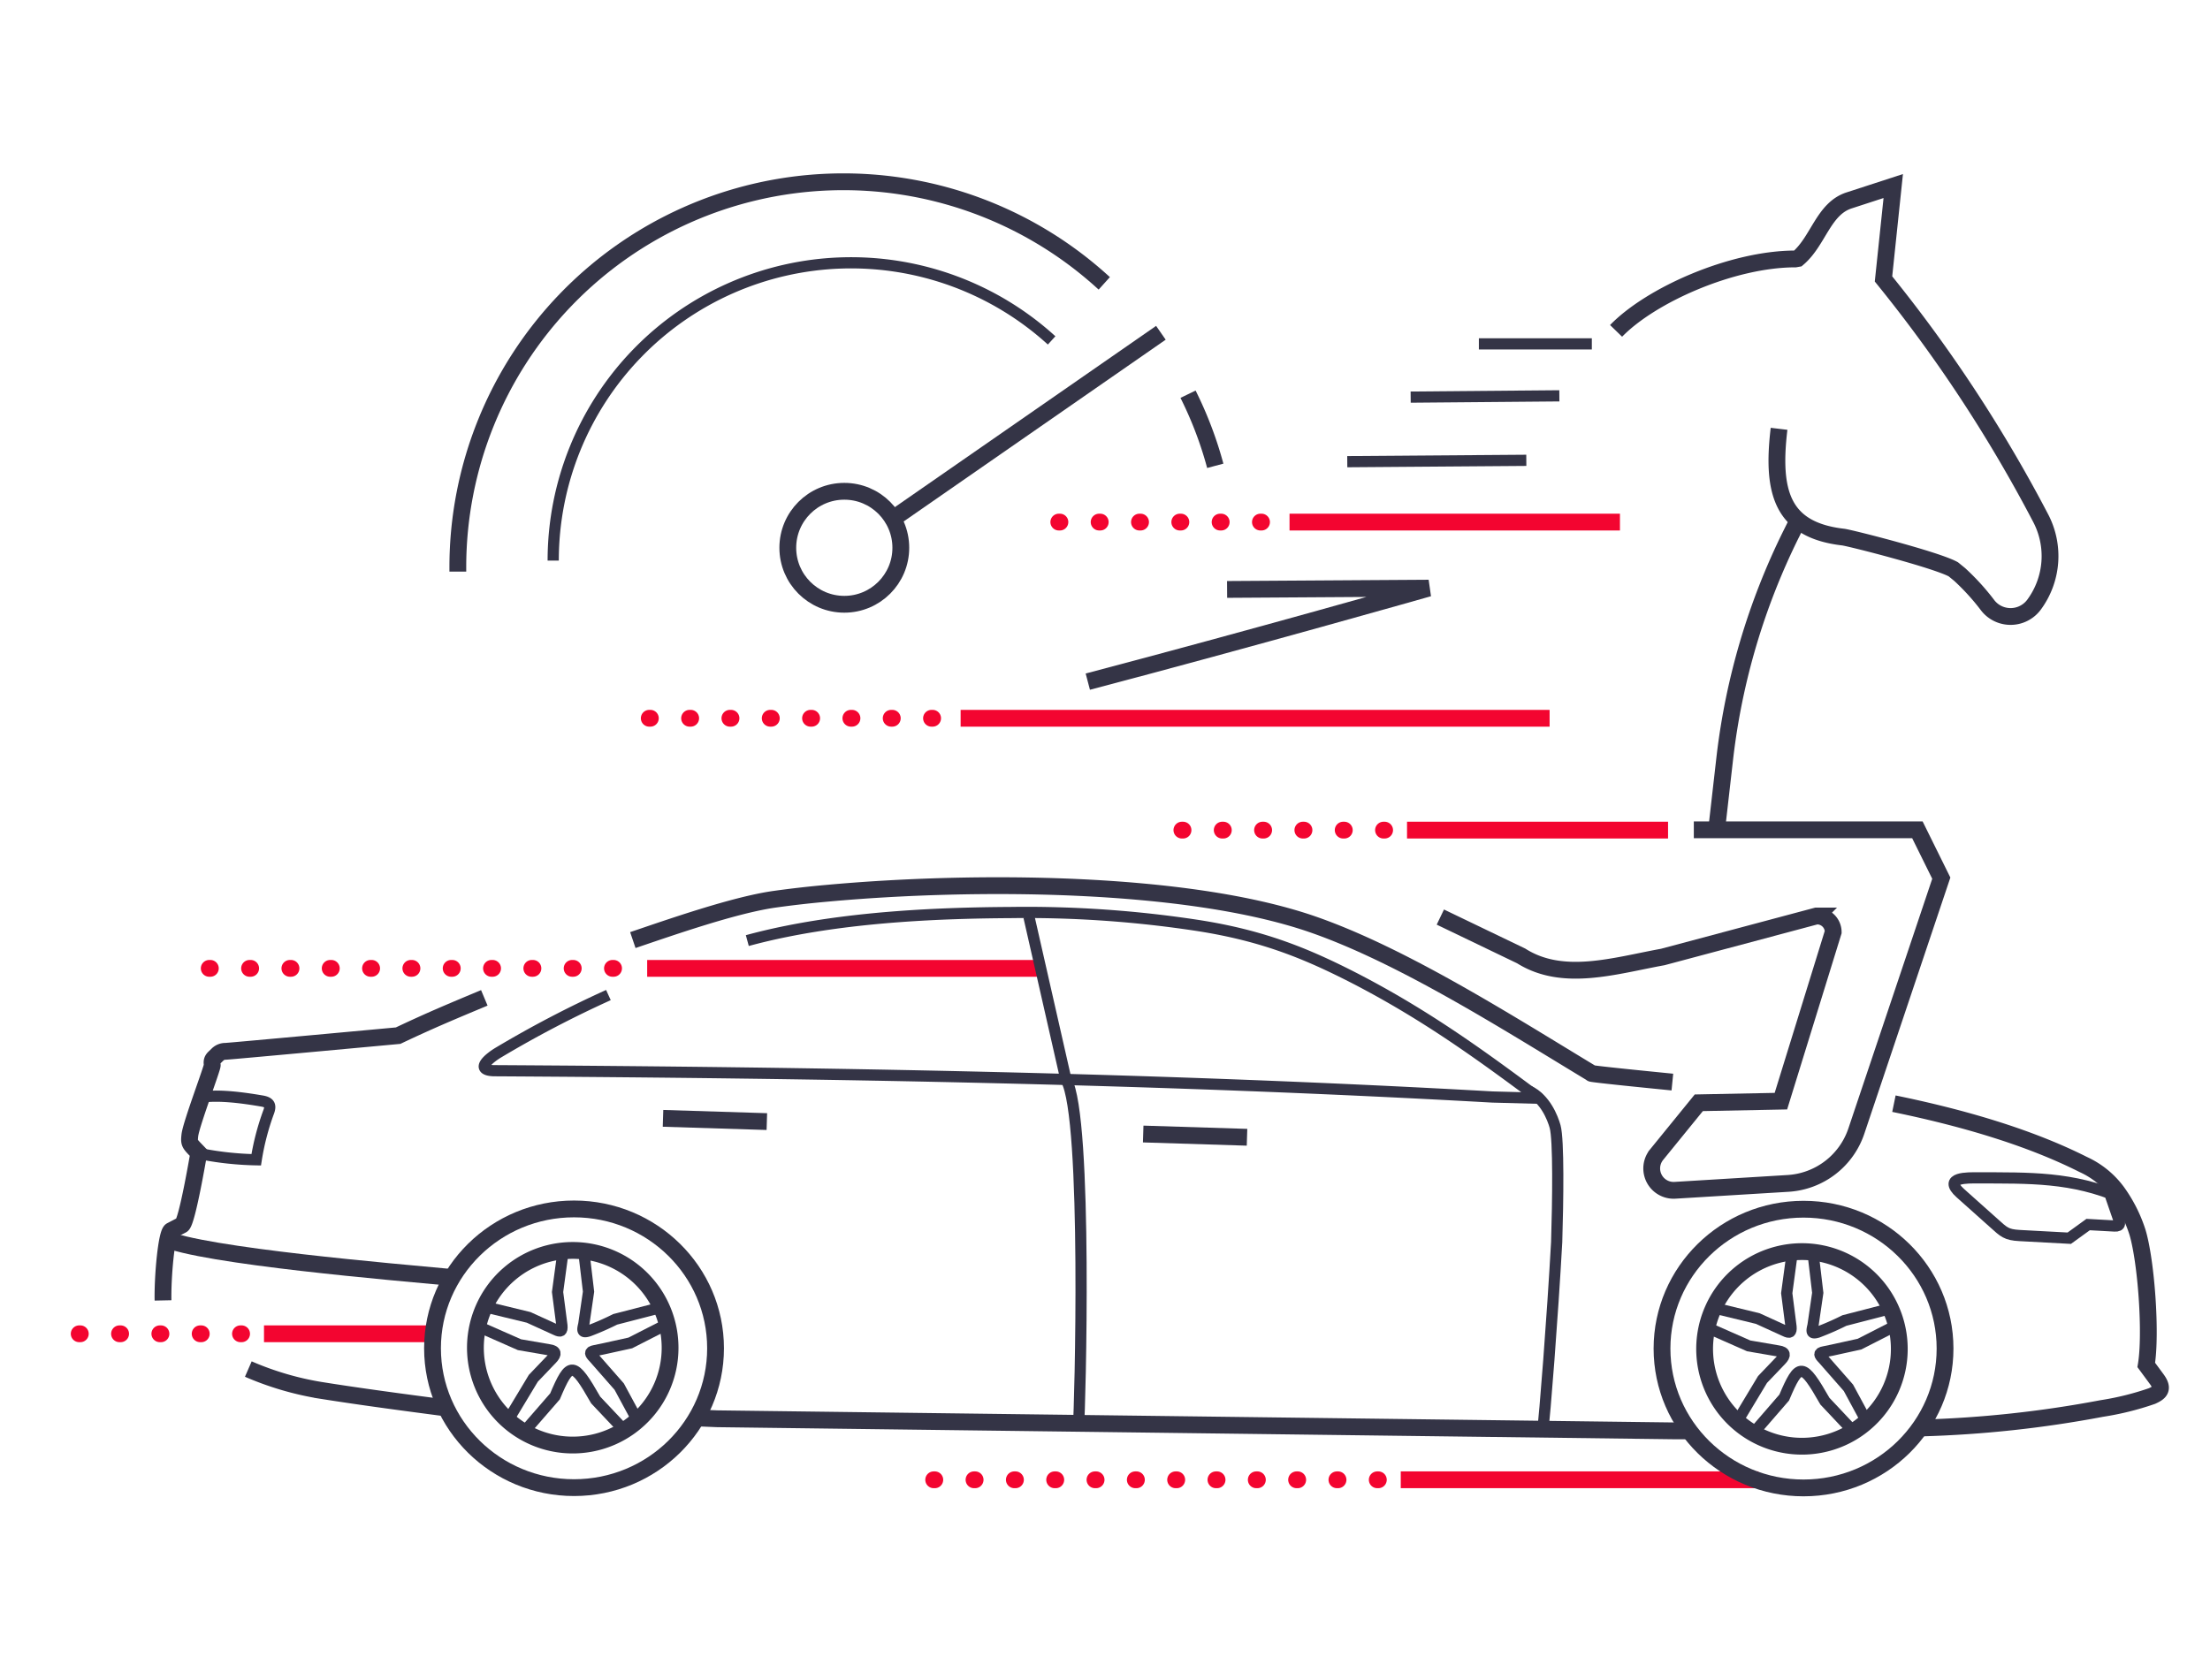 <?xml version="1.0" encoding="utf-8"?><svg id="Ebene_1" data-name="Ebene 1" xmlns="http://www.w3.org/2000/svg" viewBox="0 0 394.62 300"><defs><style>.cls-1,.cls-2,.cls-3,.cls-4,.cls-5,.cls-6,.cls-7,.cls-8,.cls-9{fill:none;}.cls-1,.cls-2{stroke:#f30530;}.cls-1{stroke-linecap:round;stroke-dasharray:0.2 7 0.2 7 0.2 7;}.cls-1,.cls-4{stroke-miterlimit:22.93;}.cls-1,.cls-2,.cls-3,.cls-5,.cls-6,.cls-9{stroke-width:3px;}.cls-2,.cls-9{stroke-linejoin:round;}.cls-3,.cls-4,.cls-5,.cls-6,.cls-7,.cls-8,.cls-9{stroke:#343446;}.cls-3,.cls-6,.cls-8{stroke-miterlimit:10;}.cls-4,.cls-7,.cls-8{stroke-width:2px;}.cls-5,.cls-7{stroke-linejoin:bevel;}.cls-6,.cls-7,.cls-8{fill-rule:evenodd;}</style></defs><title>icon_faq_mehrleistung_6_</title><line class="cls-1" x1="43.14" y1="238.23" x2="7.92" y2="238.23"/><line class="cls-2" x1="78.37" y1="238.23" x2="47.14" y2="238.23"/><line class="cls-1" x1="247.24" y1="148.27" x2="204.98" y2="148.27"/><line class="cls-2" x1="297.85" y1="148.27" x2="251.24" y2="148.27"/><line class="cls-1" x1="225.26" y1="93.25" x2="182.38" y2="93.25"/><line class="cls-2" x1="289.26" y1="93.25" x2="230.26" y2="93.25"/><line class="cls-1" x1="109.56" y1="172.96" x2="36.86" y2="172.96"/><line class="cls-2" x1="185.73" y1="172.96" x2="115.56" y2="172.96"/><line class="cls-1" x1="246.12" y1="264.31" x2="162.13" y2="264.31"/><line class="cls-2" x1="313.99" y1="264.31" x2="250.12" y2="264.31"/><path class="cls-3" d="M257.19,163.8l14.43,6.94c7.45,4.71,16.63,1.77,25.29.19l27.42-7.32h.07a2.88,2.88,0,0,1,2.94,2.86h0L318,196.68l-14.66.29-7.53,9.26a3.91,3.91,0,0,0,3.28,6.37l20.19-1.23A13.74,13.74,0,0,0,331.48,202l15.16-45.15-4.27-8.64H302.45"/><path class="cls-3" d="M306.5,148.39,308,135.23a121.6,121.6,0,0,1,11.76-39.7l1.35-2.71"/><path class="cls-3" d="M288.57,59.1c6.23-6.42,20.71-12.84,32-12.85l.45-.08c3.67-3.11,4.56-8.88,9.14-10.37l7.9-2.57-1.74,16.59a256.25,256.25,0,0,1,28,42.6A14.61,14.61,0,0,1,363.2,108h0a5.21,5.21,0,0,1-5.55,1.93h0a5.11,5.11,0,0,1-2.73-1.82,41.45,41.45,0,0,0-5-5.5l-1.14-.93c-3.11-1.71-18.46-5.61-19.67-5.75-10.92-1.26-12.79-8-11.44-19.34"/><path class="cls-4" d="M264.07,61.42h20.17"/><path class="cls-5" d="M219.11,105.28l36-.23s-31.63,9-60.87,16.7"/><line class="cls-4" x1="240.57" y1="82.46" x2="272.54" y2="82.22"/><line class="cls-4" x1="251.89" y1="70.93" x2="278.44" y2="70.7"/><path class="cls-6" d="M301.63,255.57l-2.68,0-170.87-2.16-3.9-.16m214-56.12C350.07,199.57,362.09,203,372,208a15.47,15.47,0,0,1,6,4.84,25.66,25.66,0,0,1,3.67,7.25c1.57,5.25,2.49,18.15,1.57,23.71l1.88,2.55c1.28,1.75.53,2.37-.86,3a51.1,51.1,0,0,1-9,2.23,202.67,202.67,0,0,1-32.1,3.47h-.32M113,167.91c6.93-2.35,17.9-6.19,25.08-7.26,3.12-.44,6.33-.81,9.7-1.11,26.2-2.39,64-2.2,86.43,5.5,16.24,5.59,35.28,17.78,50,26.67,0,0-1.35,0,14.41,1.56m-269.51,39c-.09-4.26.62-12.05,1.46-12.47l1.92-1c.91-.45,3-12.85,3-12.85-1.63-1.71-1.76-1.65-1.59-3.17.22-2,4.06-12.06,4-12.55s-.1-.85.33-1.28l.65-.63a2,2,0,0,1,1.41-.54c1.42-.08,30.8-2.8,30.8-2.8,5.89-2.79,9.54-4.3,15.39-6.75m-7.09,73.15-.49,0c-7-.92-14.18-1.87-21.33-3a54.22,54.22,0,0,1-13.23-3.85"/><path class="cls-7" d="M133.44,168c2.32-.63,4.66-1.18,7.11-1.67,12.83-2.57,26.91-3.27,39.95-3.34a202.32,202.32,0,0,1,33.63,2.35c11.5,1.82,19.27,5,28.21,9.62,12.07,6.29,21.56,13.08,32.42,21.2l-8.25-.22c-59.48-3.34-118.89-4.35-178.41-4.7-3.45-.16-.55-2.36.81-3.19a195.88,195.88,0,0,1,19.73-10.32"/><path class="cls-8" d="M378.83,214c-8.73-3.85-16.62-3.59-25.67-3.62-1.71,0-6.34-.16-3.11,2.74l6,5.36c1.76,1.58,2.19,2.07,4.55,2.2l8.89.48,3.37-2.44,4.71.26c1.22.07.94-.65.62-1.55l-1.29-3.73,2.08.57"/><path class="cls-8" d="M36.17,195.93c3.17-.41,7.29.16,10.58.72,1.32.22,1.68.72,1.23,1.94a45.08,45.08,0,0,0-2.23,8.56A56.55,56.55,0,0,1,35.41,206"/><path class="cls-6" d="M29.13,221.12c7,3.22,42,6.14,51,7"/><path class="cls-8" d="M183.72,163.71,190.15,192l.24.89c3.86,6.65,2.44,59.67,2.19,61.62"/><path class="cls-8" d="M272.93,194.83c3,1.37,4.34,4.91,4.75,6.38.66,2.36.51,13.34.28,20.64-.73,13.26-2.17,31.76-2.49,33.54"/><path class="cls-8" d="M306,233.6l7.87,1.91,4.84,2.21c.88.43,1.18.29,1.1-.74l-.77-6,1-7.39"/><path class="cls-8" d="M310.38,253.6l4.34-7.21,3.32-3.47c.8-.83.8-1.44-.49-1.62l-5.3-.91-7.44-3.28"/><path class="cls-8" d="M331.14,255.88l-5.28-5.61c-4-7-4.58-7-7.27-.65L313.06,256"/><path class="cls-8" d="M339.14,236.45l-7.09,3.62c-.38.06-5,1.14-6.35,1.38-1.07.19-.83.59-.21,1.22l4.57,5.21,3.09,5.72"/><path class="cls-8" d="M323.72,223.67l.86,7.25-.85,5.82c-.24,1-.39,1.62.92,1.18a49.91,49.91,0,0,0,4.69-2.06l8.23-2.13"/><path class="cls-6" d="M333.66,253.6a17.38,17.38,0,1,1,5.48-12.67,17.32,17.32,0,0,1-5.48,12.67"/><path class="cls-8" d="M86.52,233.39l7.87,1.91,4.84,2.21c.89.43,1.19.29,1.11-.74l-.78-6,1-7.39"/><path class="cls-8" d="M90.89,253.39l4.34-7.21,3.32-3.47c.8-.83.8-1.44-.49-1.62l-5.3-.91-7.44-3.28"/><path class="cls-8" d="M111.66,255.67l-5.29-5.61c-4-7-4.58-7-7.27-.65l-5.53,6.36"/><path class="cls-8" d="M119.65,236.24l-7.09,3.62c-.38.06-5,1.14-6.35,1.38-1.07.19-.83.59-.21,1.22l4.57,5.21,3.09,5.72"/><path class="cls-8" d="M104.23,223.46l.86,7.25-.85,5.82c-.24,1-.39,1.62.92,1.18a49.91,49.91,0,0,0,4.69-2.06l8.24-2.13"/><path class="cls-6" d="M114.17,253.39a17.38,17.38,0,1,1,5.48-12.67,17.3,17.3,0,0,1-5.48,12.67"/><line class="cls-3" x1="118.39" y1="199.75" x2="136.93" y2="200.33"/><line class="cls-3" x1="204.13" y1="202.55" x2="222.67" y2="203.13"/><ellipse class="cls-3" cx="322.04" cy="240.87" rx="25.27" ry="24.89"/><ellipse class="cls-3" cx="102.5" cy="240.82" rx="25.27" ry="24.89"/><line class="cls-1" x1="166.53" y1="128.29" x2="115.82" y2="128.29"/><line class="cls-2" x1="276.7" y1="128.29" x2="171.53" y2="128.29"/><path class="cls-3" d="M212.14,70.41l.35.72A68.05,68.05,0,0,1,217,83.2"/><path class="cls-3" d="M81.75,102.1v-.8A68.85,68.85,0,0,1,196.58,50.07l.6.54"/><circle class="cls-9" cx="150.76" cy="97.84" r="10.09"/><line class="cls-9" x1="159.98" y1="92.27" x2="207.29" y2="59.44"/><path class="cls-4" d="M98.78,100.13a53.19,53.19,0,0,1,89-39.33"/></svg>